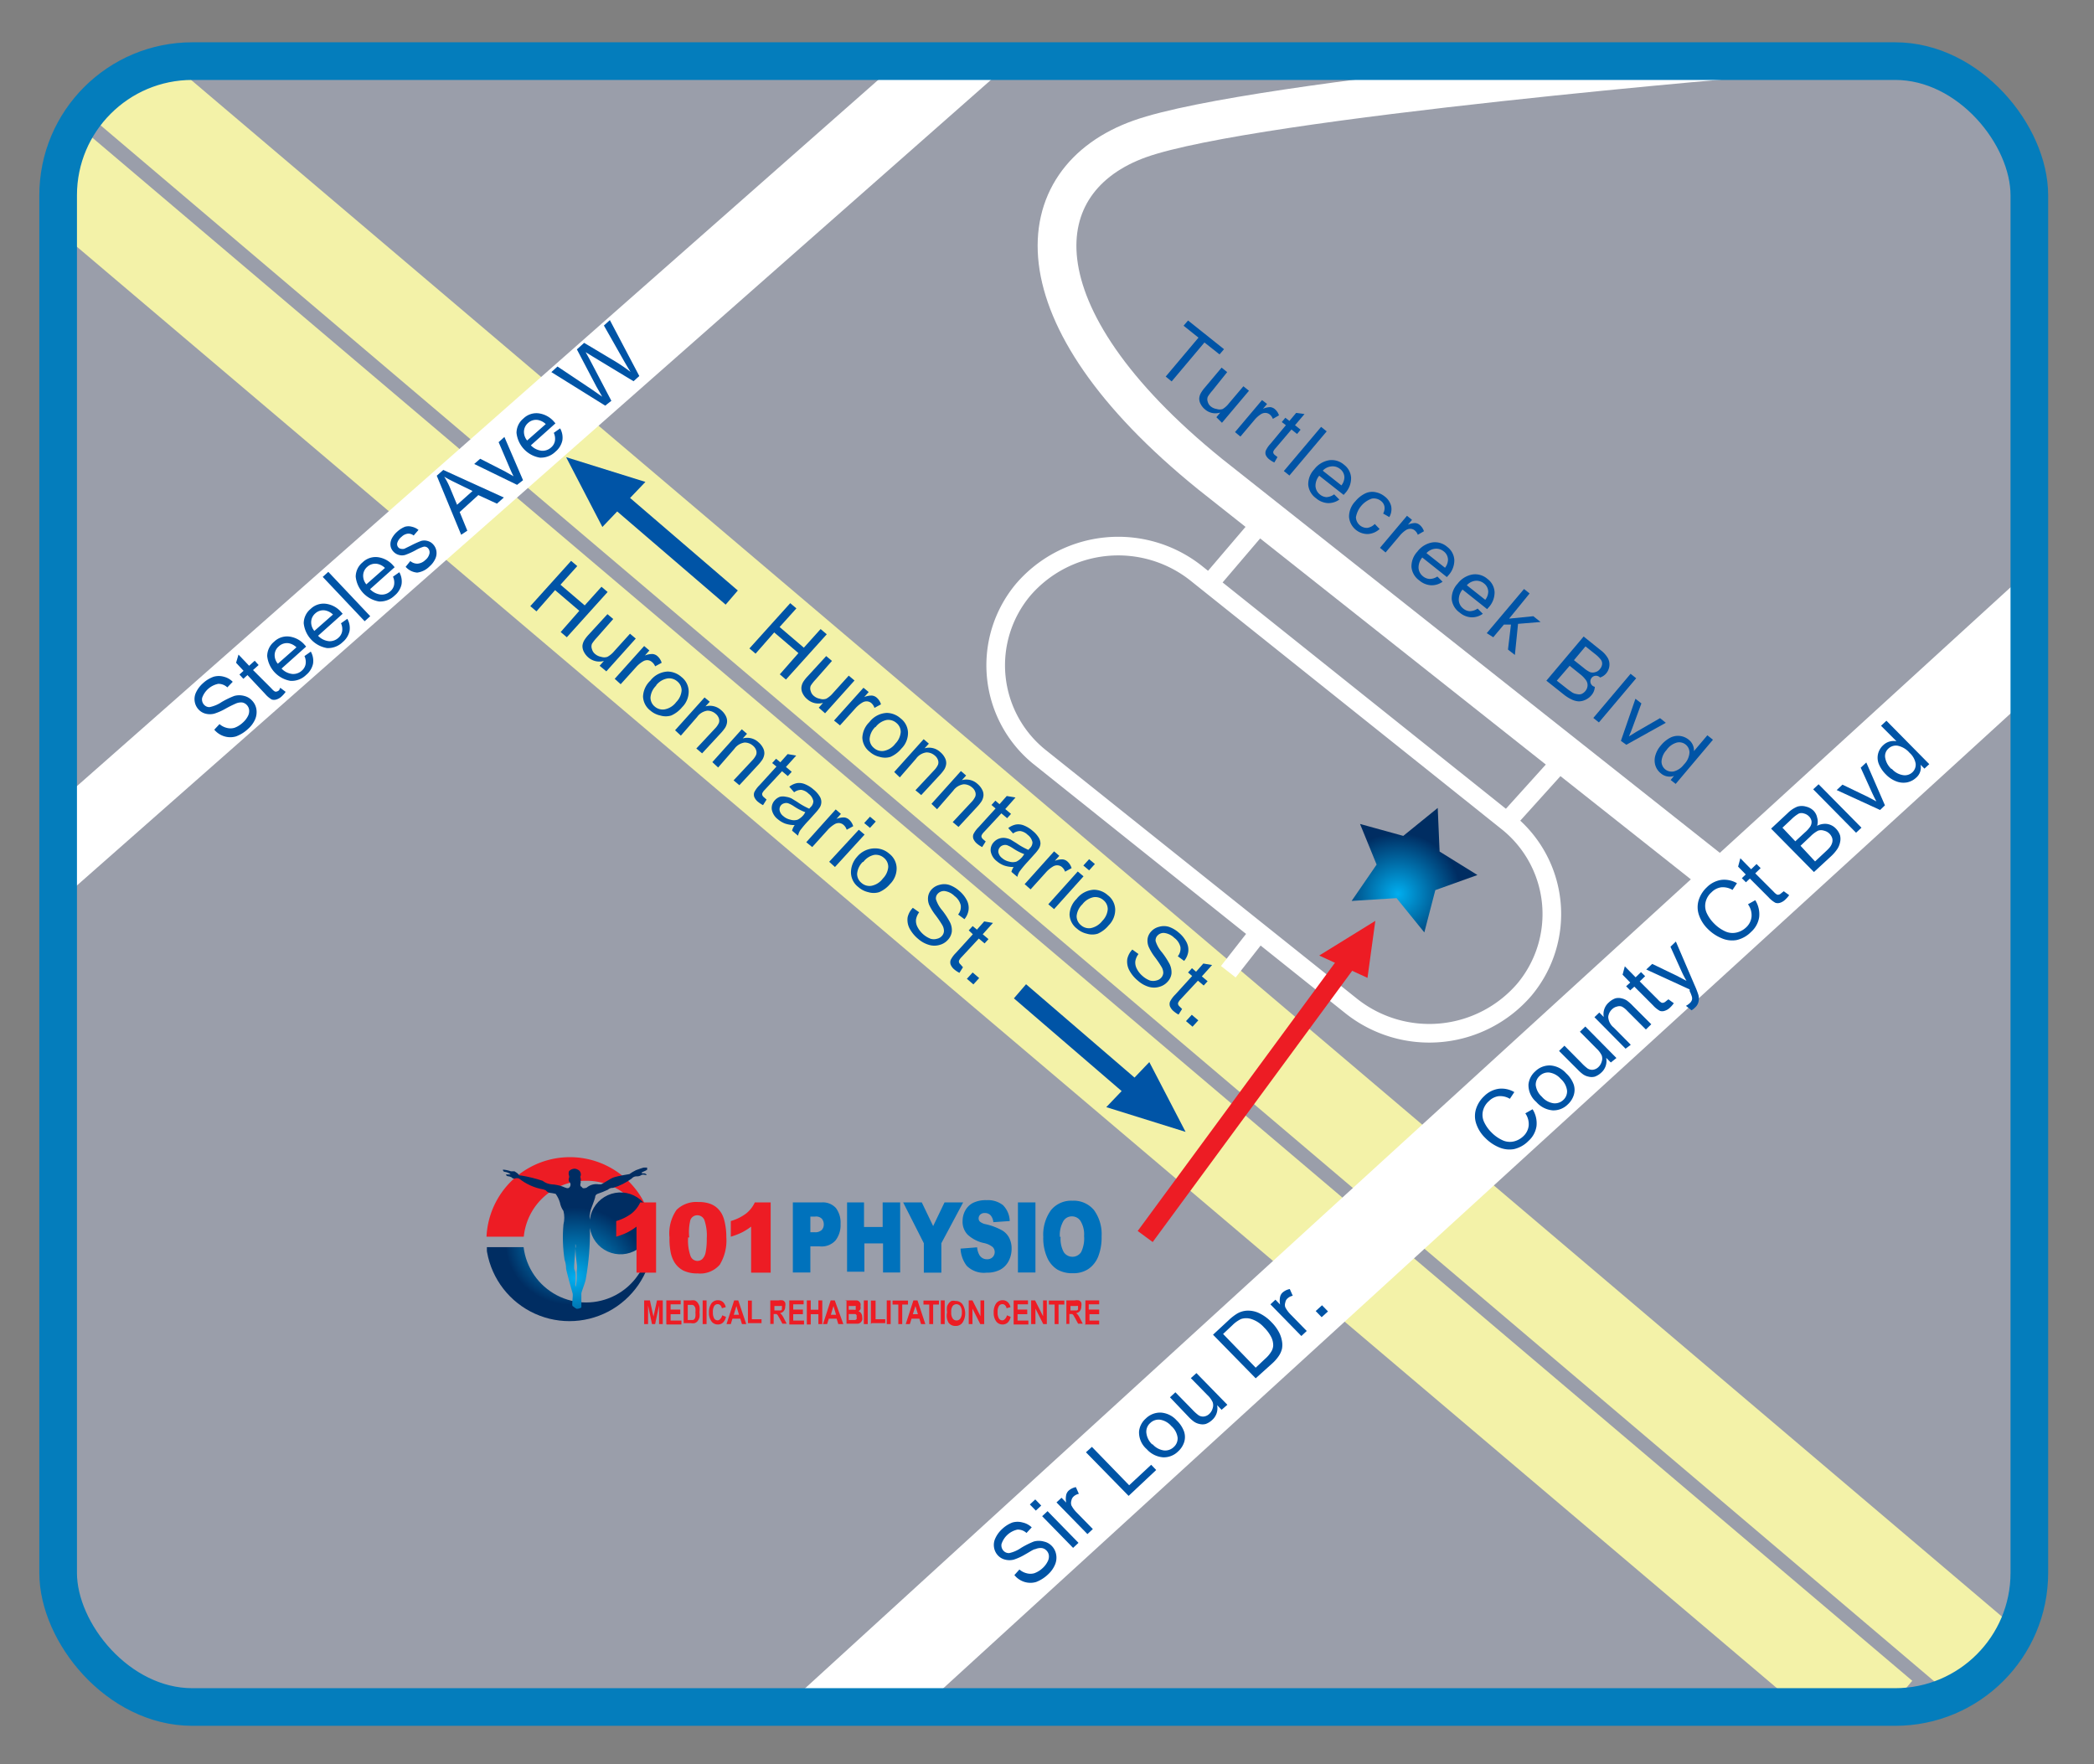 <?xml version="1.0" encoding="UTF-8"?>
<svg xmlns="http://www.w3.org/2000/svg" xmlns:xlink="http://www.w3.org/1999/xlink" id="Layer_1" data-name="Layer 1" viewBox="0 0 112.38 94.67">
  <rect x="0" y="0" width="112.38" height="94.67" fill="#808080" stroke="none"/>
  <defs>
    <style>.cls-1,.cls-11,.cls-12,.cls-14,.cls-15,.cls-21,.cls-22,.cls-23,.cls-6,.cls-7{fill:none;}.cls-2{clip-path:url(#clip-path);}.cls-3{opacity:0.5;}.cls-4{clip-path:url(#clip-path-2);}.cls-5{fill:#b4bcd4;}.cls-6{stroke:#0072bc;stroke-width:1px;}.cls-12,.cls-21,.cls-22,.cls-7{stroke:#fff;}.cls-7{stroke-width:2.08px;}.cls-8{fill:#0054a6;}.cls-9{clip-path:url(#clip-path-3);}.cls-10{fill:url(#radial-gradient);}.cls-11{stroke:#f3f2a8;}.cls-11,.cls-22{stroke-width:5px;}.cls-13{fill:#ed1c24;}.cls-14{stroke:#ed1c24;}.cls-15{stroke:#0054a6;stroke-miterlimit:10;}.cls-16{fill:#0072bc;}.cls-17{clip-path:url(#clip-path-5);}.cls-18{fill:url(#radial-gradient-2);}.cls-19{clip-path:url(#clip-path-7);}.cls-20{fill:url(#radial-gradient-3);}.cls-21{stroke-width:4px;}.cls-23{stroke:#047dbc;stroke-width:2.02px;}</style>
    <clipPath id="clip-path" transform="translate(-143.01 -494.47)">
      <rect class="cls-1" x="146.13" y="497.4" width="105.79" height="88.33" rx="7.2" ry="7.2"></rect>
    </clipPath>
    <clipPath id="clip-path-2" transform="translate(-143.01 -494.47)">
      <rect class="cls-1" x="145.63" y="496.9" width="106.79" height="89.33"></rect>
    </clipPath>
    <clipPath id="clip-path-3" transform="translate(-143.01 -494.47)">
      <polygon class="cls-1" points="218.32 539.33 216 538.69 216.89 540.87 215.55 542.82 217.96 542.67 219.45 544.51 220.04 542.24 222.3 541.43 220.27 540.17 220.17 537.83 218.32 539.33"></polygon>
    </clipPath>
    <radialGradient id="radial-gradient" cx="0" cy="612" r="1" gradientTransform="matrix(3.07, 1.33, 1.37, -2.99, -763.42, 1877.86)" gradientUnits="userSpaceOnUse">
      <stop offset="0" stop-color="#00aeef"></stop>
      <stop offset="1" stop-color="#002d62"></stop>
    </radialGradient>
    <clipPath id="clip-path-5" transform="translate(-143.01 -494.47)">
      <path class="cls-1" d="M177.82,561.4a3.38,3.38,0,0,1-6.71,0h-2a4.49,4.49,0,0,0,8.92,0h-0.25Z"></path>
    </clipPath>
    <radialGradient id="radial-gradient-2" r="1" gradientTransform="matrix(3.47, 0, 0, -3.38, 30.59, 2135.18)" xlink:href="#radial-gradient"></radialGradient>
    <clipPath id="clip-path-7" transform="translate(-143.01 -494.47)">
      <path class="cls-1" d="M173.9,563.52a0.32,0.32,0,0,1,0-.21c0-.09,0-0.18,0-0.3s0-.29-0.06-0.4,0.06-1,.05-1.15,0-.23,0-0.23a0.35,0.35,0,0,1,0,.24,7.61,7.61,0,0,0,.07.78,1.44,1.44,0,0,1,0,.48,2.78,2.78,0,0,1-.05.78h0m3.61-6.37c-0.18.05-.36,0.13-0.38,0.13a2.35,2.35,0,0,0-.35.21s-0.63.1-.85,0.18-0.58.35-.68,0.37h-0.11a0.8,0.8,0,0,0-.66.18s-0.18.07-.23,0a0.2,0.2,0,0,0-.09-0.08,0.24,0.24,0,0,1,0-.17,0.18,0.18,0,0,0,0-.1,0.28,0.28,0,0,0,0-.17,0.12,0.12,0,0,1,0-.11,0.28,0.28,0,0,0-.1-0.31,0.45,0.45,0,0,0-.2-0.08,0.43,0.43,0,0,0-.32.13,0.36,0.36,0,0,0,0,.25,0.17,0.17,0,0,1,0,.11,0.26,0.26,0,0,0,0,.2,0.2,0.2,0,0,1,.08.17,0.23,0.23,0,0,1-.09.17,0.18,0.18,0,0,1-.15,0,1.11,1.11,0,0,1-.18-0.07,2.11,2.11,0,0,0-.59-0.12,0.9,0.9,0,0,1-.49-0.19,7.61,7.61,0,0,0-1.13-.28c-0.19,0-.15-0.06-0.15-0.06a1.11,1.11,0,0,0-.23-0.17l-0.19,0a1.58,1.58,0,0,0-.43-0.09,0.11,0.11,0,0,0,.1.12,0.58,0.58,0,0,1,.32.14s-0.24,0-.25,0,0,0.06.07,0.09a0.55,0.55,0,0,1,.22.06,0.17,0.17,0,0,0,.11.07h0.06a0.35,0.35,0,0,1,.24,0,2.85,2.85,0,0,0,1.29.58,0.62,0.62,0,0,1,.15.06,0.37,0.37,0,0,0,.17.12,2.48,2.48,0,0,1,.35.06,1.56,1.56,0,0,1,.23.47,1.15,1.15,0,0,0,.19.45,1.49,1.49,0,0,1,0,.72,7.82,7.82,0,0,0,.06,1.9,1.34,1.34,0,0,1,.08.46c0,0.09.31,1.22,0.35,1.34s-0.06.63,0,.68a1.6,1.6,0,0,0,.21.15,0.46,0.46,0,0,0,.26-0.07c0-.06,0-0.66,0-0.75s0.22-.61.24-0.79a14.3,14.3,0,0,0,.22-2.73,1.66,1.66,0,1,0,0-.49s0,0.09,0,.06a0.75,0.75,0,0,1,0-.32,1.39,1.39,0,0,1,.05-0.24s0.21-.55.23-0.65a0.19,0.19,0,0,1,.13-0.19,5,5,0,0,0,.55-0.22,0.37,0.37,0,0,1,.28-0.1,3.2,3.2,0,0,0,1-.5,0.34,0.34,0,0,1,.26-0.12,0.4,0.4,0,0,0,.28-0.08,0.32,0.32,0,0,1,.17,0,0.12,0.12,0,0,0,.1,0,0.19,0.19,0,0,0-.17-0.08c-0.06,0-.15,0-0.08-0.06a2,2,0,0,0,.37-0.19s0-.08-0.09-0.08l-0.11,0"></path>
    </clipPath>
    <radialGradient id="radial-gradient-3" r="1" gradientTransform="matrix(3.91, 0, 0, -3.8, 30.83, 2394.21)" xlink:href="#radial-gradient"></radialGradient>
  </defs>
  <title>map-brampton</title>
  <g class="cls-2">
    <g class="cls-3">
      <g class="cls-4">
        <path class="cls-5" d="M244.72,585.73H153.33a7.22,7.22,0,0,1-7.2-7.2V504.6a7.22,7.22,0,0,1,7.2-7.2h91.39a7.22,7.22,0,0,1,7.2,7.2v73.93a7.22,7.22,0,0,1-7.2,7.2" transform="translate(-143.01 -494.47)"></path>
        <rect class="cls-6" x="3.12" y="2.93" width="105.79" height="88.33" rx="7.2" ry="7.2"></rect>
      </g>
    </g>
    <path class="cls-7" d="M238.11,497.46s-27.79,2.28-33.92,4.46-6.86,9.4,3.77,18l27.62,21.86" transform="translate(-143.01 -494.47)"></path>
    <path class="cls-8" d="M205.57,514.68l1.76-2.09-0.8-.64,0.24-.28,1.93,1.54-0.24.28-0.81-.64-1.76,2.09Z" transform="translate(-143.01 -494.47)"></path>
    <path class="cls-8" d="M208.29,516.86l0.21-.25a0.85,0.85,0,0,1-.81-0.16,0.89,0.89,0,0,1-.24-0.29,0.6,0.6,0,0,1-.08-0.31,0.71,0.71,0,0,1,.09-0.29,1.91,1.91,0,0,1,.21-0.29l0.9-1.07,0.3,0.24-0.8,1a2.24,2.24,0,0,0-.24.32,0.38,0.38,0,0,0,0,.28,0.46,0.46,0,0,0,.17.25,0.65,0.65,0,0,0,.31.13,0.51,0.51,0,0,0,.32,0,1.22,1.22,0,0,0,.33-0.3l0.78-.92,0.3,0.24-1.45,1.72Z" transform="translate(-143.01 -494.47)"></path>
    <path class="cls-8" d="M209.29,517.66l1.45-1.72,0.27,0.21-0.22.26a1,1,0,0,1,.39-0.09,0.43,0.43,0,0,1,.24.1,0.74,0.74,0,0,1,.23.34l-0.33.19a0.54,0.54,0,0,0-.17-0.24,0.38,0.38,0,0,0-.22-0.08,0.42,0.42,0,0,0-.25.07,1.5,1.5,0,0,0-.34.3l-0.76.9Z" transform="translate(-143.01 -494.47)"></path>
    <path class="cls-8" d="M211.57,519l-0.17.29a1.44,1.44,0,0,1-.25-0.15,0.64,0.64,0,0,1-.21-0.25,0.36,0.36,0,0,1,0-.23,1.33,1.33,0,0,1,.25-0.37l0.83-1-0.22-.17,0.19-.23,0.22,0.17,0.36-.43,0.45,0.06-0.51.6,0.3,0.24-0.19.23-0.3-.24-0.85,1a0.66,0.66,0,0,0-.12.17,0.17,0.17,0,0,0,0,.1,0.25,0.25,0,0,0,.08.1Z" transform="translate(-143.01 -494.47)"></path>
    <path class="cls-8" d="M211.91,519.75l2-2.37,0.3,0.24-2,2.37Z" transform="translate(-143.01 -494.47)"></path>
    <path class="cls-8" d="M214.61,521l0.28,0.28a1,1,0,0,1-.62.19,1.06,1.06,0,0,1-.63-0.26,1,1,0,0,1-.42-0.72,1.16,1.16,0,0,1,.32-0.83,1.27,1.27,0,0,1,.8-0.49,1,1,0,0,1,.8.24,0.94,0.94,0,0,1,.38.7,1.19,1.19,0,0,1-.33.84l-0.07.08L213.81,520a0.84,0.84,0,0,0-.2.56,0.62,0.62,0,0,0,.24.45,0.61,0.61,0,0,0,.35.14A0.76,0.76,0,0,0,214.61,521ZM214,519.73l1,0.79a0.73,0.73,0,0,0,.16-0.42,0.57,0.57,0,0,0-.23-0.46,0.62,0.62,0,0,0-.46-0.14A0.72,0.72,0,0,0,214,519.73Z" transform="translate(-143.01 -494.47)"></path>
    <path class="cls-8" d="M216.79,522.59l0.26,0.27a1,1,0,0,1-.64.27,1,1,0,0,1-1-.92,1.19,1.19,0,0,1,.34-0.84,1.58,1.58,0,0,1,.51-0.41,0.87,0.87,0,0,1,.55-0.08,1.12,1.12,0,0,1,.51.23,0.93,0.93,0,0,1,.35.52,0.83,0.83,0,0,1-.1.59l-0.33-.19a0.59,0.59,0,0,0,.07-0.38,0.48,0.48,0,0,0-.18-0.29,0.61,0.61,0,0,0-.5-0.13,1.29,1.29,0,0,0-.85,1,0.59,0.59,0,0,0,.61.57A0.7,0.7,0,0,0,216.79,522.59Z" transform="translate(-143.01 -494.47)"></path>
    <path class="cls-8" d="M217.07,523.87l1.45-1.72,0.27,0.22-0.22.26a1,1,0,0,1,.39-0.09,0.43,0.43,0,0,1,.24.1,0.74,0.74,0,0,1,.23.34l-0.33.19a0.55,0.55,0,0,0-.17-0.24,0.38,0.38,0,0,0-.22-0.08,0.43,0.43,0,0,0-.25.07,1.55,1.55,0,0,0-.33.3l-0.76.9Z" transform="translate(-143.01 -494.47)"></path>
    <path class="cls-8" d="M220.15,525.41l0.28,0.28a1,1,0,0,1-.62.19,1.07,1.07,0,0,1-.63-0.26,1,1,0,0,1-.42-0.72,1.16,1.16,0,0,1,.32-0.83,1.27,1.27,0,0,1,.8-0.49,1,1,0,0,1,.8.24,0.94,0.94,0,0,1,.38.7,1.19,1.19,0,0,1-.33.84l-0.07.08-1.32-1.05a0.84,0.84,0,0,0-.2.56,0.62,0.62,0,0,0,.24.45,0.61,0.61,0,0,0,.35.14A0.75,0.75,0,0,0,220.15,525.41Zm-0.59-1.26,1,0.79a0.74,0.74,0,0,0,.16-0.42,0.57,0.57,0,0,0-.23-0.46,0.63,0.63,0,0,0-.46-0.14A0.72,0.72,0,0,0,219.57,524.15Z" transform="translate(-143.01 -494.47)"></path>
    <path class="cls-8" d="M222.31,527.13l0.28,0.28a1,1,0,0,1-.62.19,1.06,1.06,0,0,1-.63-0.26,1,1,0,0,1-.42-0.72,1.16,1.16,0,0,1,.32-0.83,1.27,1.27,0,0,1,.8-0.49,1,1,0,0,1,.8.24,0.94,0.94,0,0,1,.38.7,1.18,1.18,0,0,1-.33.84l-0.07.08-1.32-1.05a0.84,0.84,0,0,0-.2.57,0.61,0.61,0,0,0,.24.45,0.59,0.59,0,0,0,.35.14A0.75,0.75,0,0,0,222.31,527.13Zm-0.59-1.26,1,0.79a0.74,0.74,0,0,0,.16-0.42,0.57,0.57,0,0,0-.23-0.46,0.63,0.63,0,0,0-.46-0.14A0.72,0.72,0,0,0,221.73,525.88Z" transform="translate(-143.01 -494.47)"></path>
    <path class="cls-8" d="M222.8,528.45l2-2.37,0.3,0.24L224,527.67l1.3-.13,0.39,0.31-1.21.1-0.17,1.67-0.37-.29,0.16-1.34-0.38,0-0.57.68Z" transform="translate(-143.01 -494.47)"></path>
    <path class="cls-8" d="M226,531l2-2.37,0.91,0.73a1.44,1.44,0,0,1,.39.43,0.71,0.71,0,0,1,.08.43,0.75,0.75,0,0,1-.17.39,0.71,0.71,0,0,1-.33.22,0.3,0.3,0,1,0-.28.5,0.74,0.74,0,0,1-.18.45,0.93,0.93,0,0,1-.33.25,0.82,0.82,0,0,1-.36.08,1,1,0,0,1-.37-0.1,2.09,2.09,0,0,1-.43-0.27Zm0.56,0,0.61,0.48,0.23,0.16a0.68,0.68,0,0,0,.24.08,0.46,0.46,0,0,0,.23,0,0.55,0.55,0,0,0,.22-0.16,0.5,0.5,0,0,0,.12-0.29,0.46,0.46,0,0,0-.08-0.29,1.56,1.56,0,0,0-.32-0.33l-0.56-.45Zm0.92-1.1,0.53,0.42a1.52,1.52,0,0,0,.33.22,0.45,0.45,0,0,0,.29,0,0.44,0.44,0,0,0,.24-0.16,0.48,0.48,0,0,0,.12-0.25,0.36,0.36,0,0,0-.06-0.25,1.78,1.78,0,0,0-.34-0.33l-0.49-.39Z" transform="translate(-143.01 -494.47)"></path>
    <path class="cls-8" d="M228.52,533l2-2.37,0.3,0.24-2,2.37Z" transform="translate(-143.01 -494.47)"></path>
    <path class="cls-8" d="M230,534.23l0.78-2.26,0.32,0.25-0.49,1.33c-0.05.14-.11,0.29-0.18,0.44l0.39-.24,1.28-.74,0.31,0.25-2.12,1.18Z" transform="translate(-143.01 -494.47)"></path>
    <path class="cls-8" d="M232.67,536.33l0.18-.22a0.72,0.72,0,0,1-.71-0.14,0.87,0.87,0,0,1-.29-0.42,0.94,0.94,0,0,1,0-.54,1.38,1.38,0,0,1,.3-0.54,1.63,1.63,0,0,1,.48-0.4,0.91,0.91,0,0,1,1,.09,0.75,0.75,0,0,1,.23.29,0.73,0.73,0,0,1,.06.33l0.72-.85,0.3,0.24-2,2.37Zm-0.22-1.61a1,1,0,0,0-.27.61,0.54,0.54,0,0,0,.2.43,0.56,0.56,0,0,0,.46.11,1,1,0,0,0,.54-0.37,1,1,0,0,0,.3-0.63,0.55,0.55,0,0,0-.67-0.55A1,1,0,0,0,232.45,534.72Z" transform="translate(-143.01 -494.47)"></path>
  </g>
  <g class="cls-9">
    <polygon class="cls-10" points="73.66 40.92 81.84 44.47 78.17 52.49 69.99 48.94 73.66 40.92"></polygon>
  </g>
  <g class="cls-2">
    <line class="cls-11" x1="5.85" y1="3.83" x2="106.9" y2="89.58"></line>
    <line class="cls-11" x1="3.12" y1="9.11" x2="101.01" y2="92.11"></line>
    <path class="cls-8" d="M183.23,529.27l2.19-2.43,0.33,0.28-0.9,1,1.3,1.11,0.9-1,0.33,0.28-2.19,2.43-0.33-.28,1-1.14-1.3-1.11-1,1.14Z" transform="translate(-143.01 -494.47)"></path>
    <path class="cls-8" d="M186.95,532.45l0.23-.26a0.89,0.89,0,0,1-.84-0.19,0.92,0.92,0,0,1-.25-0.31,0.62,0.62,0,0,1-.07-0.33,0.74,0.74,0,0,1,.1-0.3,2,2,0,0,1,.23-0.29l1-1.09,0.31,0.26-0.88,1a2.19,2.19,0,0,0-.26.33,0.4,0.4,0,0,0,0,.29,0.49,0.49,0,0,0,.17.26,0.67,0.67,0,0,0,.32.15,0.53,0.53,0,0,0,.34,0,1.28,1.28,0,0,0,.36-0.3l0.85-.94,0.31,0.26-1.58,1.76Z" transform="translate(-143.01 -494.47)"></path>
    <path class="cls-8" d="M187.77,533.14l1.58-1.76,0.28,0.23-0.24.27a1,1,0,0,1,.42-0.08,0.46,0.46,0,0,1,.25.11,0.76,0.76,0,0,1,.23.36l-0.35.19a0.57,0.57,0,0,0-.17-0.26,0.4,0.4,0,0,0-.23-0.09,0.44,0.44,0,0,0-.26.07,1.57,1.57,0,0,0-.36.3l-0.83.92Z" transform="translate(-143.01 -494.47)"></path>
    <path class="cls-8" d="M189.67,533.22a1.25,1.25,0,0,1,.93-0.49,1.14,1.14,0,0,1,.74.29,1,1,0,0,1,.4.76,1.18,1.18,0,0,1-.35.86,1.58,1.58,0,0,1-.59.45,1,1,0,0,1-.58,0,1.18,1.18,0,0,1-.53-0.27,1,1,0,0,1-.4-0.76A1.24,1.24,0,0,1,189.67,533.22Zm0.31,0.27a1,1,0,0,0-.3.63,0.62,0.62,0,0,0,.23.49,0.65,0.65,0,0,0,.53.16,1,1,0,0,0,.62-0.39,1,1,0,0,0,.29-0.62,0.62,0.62,0,0,0-.23-0.49,0.66,0.66,0,0,0-.53-0.16A1,1,0,0,0,190,533.49Z" transform="translate(-143.01 -494.47)"></path>
    <path class="cls-8" d="M191,535.9l1.58-1.76,0.28,0.24-0.23.25a0.88,0.88,0,0,1,.84.2,1,1,0,0,1,.25.31,0.59,0.59,0,0,1,.07.32,0.75,0.75,0,0,1-.1.3,2.28,2.28,0,0,1-.24.3l-1,1.08-0.31-.26,1-1.07a1.07,1.07,0,0,0,.21-0.3,0.37,0.37,0,0,0,0-.25,0.52,0.52,0,0,0-.17-0.24,0.67,0.67,0,0,0-.45-0.17,0.81,0.81,0,0,0-.56.34l-0.87,1Z" transform="translate(-143.01 -494.47)"></path>
    <path class="cls-8" d="M193,537.61l1.58-1.76,0.28,0.24-0.23.25a0.88,0.88,0,0,1,.84.2,1,1,0,0,1,.25.31,0.59,0.59,0,0,1,.07.32,0.75,0.75,0,0,1-.1.3,2.21,2.21,0,0,1-.24.3l-1,1.08-0.31-.26,1-1.07a1.07,1.07,0,0,0,.21-0.3,0.37,0.37,0,0,0,0-.25,0.52,0.52,0,0,0-.17-0.24,0.67,0.67,0,0,0-.45-0.17,0.82,0.82,0,0,0-.56.34l-0.87,1Z" transform="translate(-143.01 -494.47)"></path>
    <path class="cls-8" d="M195.91,539.63l-0.19.3a1.54,1.54,0,0,1-.26-0.17,0.7,0.7,0,0,1-.21-0.27,0.38,0.38,0,0,1,0-.25,1.45,1.45,0,0,1,.28-0.38l0.91-1-0.22-.19,0.21-.23,0.22,0.19,0.39-.44,0.47,0.08-0.55.62,0.31,0.26-0.21.23-0.31-.26-0.93,1a0.66,0.66,0,0,0-.13.18,0.15,0.15,0,0,0,0,.1,0.26,0.26,0,0,0,.08.11Z" transform="translate(-143.01 -494.47)"></path>
    <path class="cls-8" d="M197.41,541a1.56,1.56,0,0,1-.51-0.08,1.28,1.28,0,0,1-.39-0.23,0.85,0.85,0,0,1-.33-0.53,0.61,0.61,0,0,1,.17-0.5,0.69,0.69,0,0,1,.59-0.22,1,1,0,0,1,.31.09l0.31,0.19a3.67,3.67,0,0,0,.64.36l0.07-.08a0.43,0.43,0,0,0,.15-0.33,0.67,0.67,0,0,0-.26-0.4,0.72,0.72,0,0,0-.39-0.2,0.62,0.62,0,0,0-.39.13l-0.26-.29a1,1,0,0,1,.41-0.19,0.8,0.8,0,0,1,.43.05,1.61,1.61,0,0,1,.47.29,1.43,1.43,0,0,1,.33.37,0.64,0.64,0,0,1,.09.31,0.61,0.61,0,0,1-.09.28,2.13,2.13,0,0,1-.23.29l-0.36.4a5.9,5.9,0,0,0-.45.54,0.87,0.87,0,0,0-.11.28l-0.32-.27A0.82,0.82,0,0,1,197.41,541Zm0.57-.69a3,3,0,0,1-.6-0.31,1.54,1.54,0,0,0-.32-0.17,0.36,0.36,0,0,0-.21,0,0.35,0.35,0,0,0-.26.38,0.51,0.51,0,0,0,.2.31,0.84,0.84,0,0,0,.38.19,0.65,0.65,0,0,0,.39,0,1,1,0,0,0,.32-0.26Z" transform="translate(-143.01 -494.47)"></path>
    <path class="cls-8" d="M198,541.92l1.58-1.76,0.28,0.24-0.24.27a1,1,0,0,1,.42-0.08,0.46,0.46,0,0,1,.25.11,0.77,0.77,0,0,1,.23.36l-0.35.19A0.58,0.58,0,0,0,200,541a0.39,0.39,0,0,0-.23-0.09,0.43,0.43,0,0,0-.26.07,1.57,1.57,0,0,0-.36.3l-0.83.92Z" transform="translate(-143.01 -494.47)"></path>
    <path class="cls-8" d="M199.27,543l1.58-1.76,0.31,0.26-1.58,1.76Zm1.88-2.08,0.31-.34,0.31,0.26-0.31.34Z" transform="translate(-143.01 -494.47)"></path>
    <path class="cls-8" d="M200.79,542.71a1.25,1.25,0,0,1,.93-0.49,1.13,1.13,0,0,1,.74.29,1,1,0,0,1,.4.76,1.18,1.18,0,0,1-.35.86,1.58,1.58,0,0,1-.59.45,1,1,0,0,1-.58,0,1.19,1.19,0,0,1-.53-0.27,1,1,0,0,1-.4-0.76A1.24,1.24,0,0,1,200.79,542.71ZM201.1,543a1,1,0,0,0-.31.63,0.62,0.62,0,0,0,.23.49,0.65,0.65,0,0,0,.53.16,1.05,1.05,0,0,0,.62-0.39,1,1,0,0,0,.29-0.62,0.62,0.62,0,0,0-.23-0.49,0.66,0.66,0,0,0-.53-0.16A1,1,0,0,0,201.1,543Z" transform="translate(-143.01 -494.47)"></path>
    <path class="cls-8" d="M203.78,545.43l0.33,0.24a0.87,0.87,0,0,0-.17.39,0.71,0.71,0,0,0,.08.4,1.25,1.25,0,0,0,.32.4,1.27,1.27,0,0,0,.38.23,0.64,0.64,0,0,0,.35,0,0.48,0.48,0,0,0,.26-0.15,0.42,0.42,0,0,0,.11-0.26,0.64,0.64,0,0,0-.1-0.33,5.58,5.58,0,0,0-.34-0.5,2.89,2.89,0,0,1-.34-0.56,0.86,0.86,0,0,1-.06-0.45,0.73,0.73,0,0,1,.19-0.38,0.84,0.84,0,0,1,.42-0.25,0.92,0.92,0,0,1,.53,0,1.59,1.59,0,0,1,.53.31,1.62,1.62,0,0,1,.41.5,0.89,0.89,0,0,1,.1.53,1,1,0,0,1-.22.49l-0.34-.25a0.65,0.65,0,0,0,.14-0.5,0.86,0.86,0,0,0-.33-0.49,0.93,0.93,0,0,0-.53-0.26,0.44,0.44,0,0,0-.37.14,0.36,0.36,0,0,0-.1.3,1.68,1.68,0,0,0,.34.6,4.24,4.24,0,0,1,.41.63,1,1,0,0,1,.1.52,0.79,0.79,0,0,1-.21.43,0.91,0.91,0,0,1-.44.27,1,1,0,0,1-.57,0,1.53,1.53,0,0,1-.57-0.32,1.85,1.85,0,0,1-.48-0.58,1,1,0,0,1-.1-0.6A1.08,1.08,0,0,1,203.78,545.43Z" transform="translate(-143.01 -494.47)"></path>
    <path class="cls-8" d="M206.45,548.62l-0.19.3a1.5,1.5,0,0,1-.25-0.17,0.7,0.7,0,0,1-.21-0.27,0.38,0.38,0,0,1,0-.25,1.45,1.45,0,0,1,.28-0.38l0.91-1-0.22-.19,0.21-.23,0.22,0.19,0.39-.44,0.47,0.08-0.55.61,0.31,0.26-0.21.23-0.31-.26-0.93,1a0.65,0.65,0,0,0-.13.18,0.15,0.15,0,0,0,0,.1,0.25,0.25,0,0,0,.08.11Z" transform="translate(-143.01 -494.47)"></path>
    <path class="cls-8" d="M206.66,549.27l0.31-.34,0.35,0.3-0.31.34Z" transform="translate(-143.01 -494.47)"></path>
    <path class="cls-8" d="M171.47,527l2.19-2.43,0.33,0.28-0.9,1,1.3,1.11,0.9-1,0.33,0.28-2.19,2.43-0.33-.28,1-1.14-1.3-1.11-1,1.14Z" transform="translate(-143.01 -494.47)"></path>
    <path class="cls-8" d="M175.19,530.2l0.23-.26a0.9,0.9,0,0,1-.84-0.19,1,1,0,0,1-.24-0.31,0.64,0.64,0,0,1-.07-0.33,0.76,0.76,0,0,1,.11-0.3,2,2,0,0,1,.23-0.29l1-1.09,0.31,0.26-0.88,1a2.29,2.29,0,0,0-.26.33,0.4,0.4,0,0,0,0,.29,0.49,0.49,0,0,0,.17.26,0.67,0.67,0,0,0,.32.15,0.53,0.53,0,0,0,.34,0,1.27,1.27,0,0,0,.36-0.3l0.85-.94,0.31,0.26-1.58,1.76Z" transform="translate(-143.01 -494.47)"></path>
    <path class="cls-8" d="M176,530.9l1.58-1.76,0.28,0.24-0.24.27a1,1,0,0,1,.42-0.08,0.45,0.45,0,0,1,.25.11,0.76,0.76,0,0,1,.23.36l-0.35.19A0.56,0.56,0,0,0,178,530a0.39,0.39,0,0,0-.23-0.1,0.44,0.44,0,0,0-.26.07,1.54,1.54,0,0,0-.36.3l-0.83.92Z" transform="translate(-143.01 -494.47)"></path>
    <path class="cls-8" d="M177.91,531a1.25,1.25,0,0,1,.93-0.49,1.14,1.14,0,0,1,.74.29,1,1,0,0,1,.39.76,1.18,1.18,0,0,1-.35.86,1.59,1.59,0,0,1-.59.45,1,1,0,0,1-.58,0,1.19,1.19,0,0,1-.53-0.26,1,1,0,0,1-.4-0.76A1.24,1.24,0,0,1,177.91,531Zm0.31,0.27a1,1,0,0,0-.3.63,0.62,0.62,0,0,0,.23.49,0.65,0.65,0,0,0,.53.15,1,1,0,0,0,.62-0.39,1,1,0,0,0,.29-0.62,0.62,0.62,0,0,0-.23-0.49,0.66,0.66,0,0,0-.53-0.16A1,1,0,0,0,178.23,531.24Z" transform="translate(-143.01 -494.47)"></path>
    <path class="cls-8" d="M179.24,533.66l1.58-1.76,0.28,0.23-0.23.25a0.89,0.89,0,0,1,.84.2,1,1,0,0,1,.25.31,0.61,0.61,0,0,1,.07.33,0.74,0.74,0,0,1-.1.3,2.3,2.3,0,0,1-.24.3l-1,1.08-0.31-.26,1-1.07a1.07,1.07,0,0,0,.21-0.3,0.38,0.38,0,0,0,0-.25,0.54,0.54,0,0,0-.17-0.24,0.67,0.67,0,0,0-.45-0.17,0.82,0.82,0,0,0-.55.34l-0.87,1Z" transform="translate(-143.01 -494.47)"></path>
    <path class="cls-8" d="M181.24,535.37l1.58-1.76,0.28,0.24-0.23.25a0.88,0.88,0,0,1,.84.2,1,1,0,0,1,.25.31,0.6,0.6,0,0,1,.07.32,0.75,0.75,0,0,1-.1.3,2.31,2.31,0,0,1-.24.3l-1,1.08-0.31-.26,1-1.07a1.08,1.08,0,0,0,.21-0.3,0.38,0.38,0,0,0,0-.25,0.54,0.54,0,0,0-.17-0.24,0.67,0.67,0,0,0-.45-0.17,0.82,0.82,0,0,0-.55.34l-0.87,1Z" transform="translate(-143.01 -494.47)"></path>
    <path class="cls-8" d="M184.15,537.38l-0.19.3a1.48,1.48,0,0,1-.26-0.17,0.67,0.67,0,0,1-.21-0.27,0.38,0.38,0,0,1,0-.25,1.42,1.42,0,0,1,.28-0.38l0.91-1-0.23-.19,0.21-.23,0.23,0.19,0.39-.44,0.46,0.08-0.55.61,0.31,0.26-0.21.23-0.31-.26-0.93,1a0.67,0.67,0,0,0-.13.18,0.16,0.16,0,0,0,0,.1,0.26,0.26,0,0,0,.08.11Z" transform="translate(-143.01 -494.47)"></path>
    <path class="cls-8" d="M185.66,538.75a1.58,1.58,0,0,1-.51-0.08,1.28,1.28,0,0,1-.39-0.23,0.85,0.85,0,0,1-.33-0.53,0.61,0.61,0,0,1,.17-0.5,0.67,0.67,0,0,1,.27-0.18,0.68,0.68,0,0,1,.31,0,1.05,1.05,0,0,1,.31.09l0.31,0.19a3.74,3.74,0,0,0,.64.36l0.07-.08a0.44,0.44,0,0,0,.15-0.33,0.67,0.67,0,0,0-.26-0.4,0.72,0.72,0,0,0-.38-0.2,0.62,0.62,0,0,0-.39.13l-0.26-.3a1,1,0,0,1,.4-0.19,0.81,0.81,0,0,1,.43.05,1.61,1.61,0,0,1,.47.29,1.43,1.43,0,0,1,.33.37,0.55,0.55,0,0,1,0,.6,2.22,2.22,0,0,1-.23.29l-0.36.4a5.79,5.79,0,0,0-.46.54,0.89,0.89,0,0,0-.11.28l-0.32-.27A0.83,0.83,0,0,1,185.66,538.75Zm0.57-.69a3,3,0,0,1-.6-0.31,1.57,1.57,0,0,0-.32-0.17,0.36,0.36,0,0,0-.21,0,0.34,0.34,0,0,0-.17.1,0.33,0.33,0,0,0-.08.28,0.51,0.51,0,0,0,.2.31,0.83,0.83,0,0,0,.38.19,0.65,0.65,0,0,0,.39,0,1,1,0,0,0,.32-0.26Z" transform="translate(-143.01 -494.47)"></path>
    <path class="cls-8" d="M186.28,539.67l1.58-1.76,0.28,0.24-0.24.27a1,1,0,0,1,.42-0.08,0.46,0.46,0,0,1,.25.11,0.77,0.77,0,0,1,.23.36l-0.35.19a0.57,0.57,0,0,0-.17-0.26,0.4,0.4,0,0,0-.23-0.1,0.44,0.44,0,0,0-.26.07,1.59,1.59,0,0,0-.36.3l-0.83.92Z" transform="translate(-143.01 -494.47)"></path>
    <path class="cls-8" d="M187.51,540.72L189.1,539l0.31,0.26L187.82,541Zm1.88-2.08,0.31-.34,0.31,0.26-0.31.34Z" transform="translate(-143.01 -494.47)"></path>
    <path class="cls-8" d="M189,540.46A1.25,1.25,0,0,1,190,540a1.14,1.14,0,0,1,.74.29,1,1,0,0,1,.39.76,1.18,1.18,0,0,1-.35.86,1.57,1.57,0,0,1-.59.44,1,1,0,0,1-.58,0,1.19,1.19,0,0,1-.53-0.27,1,1,0,0,1-.4-0.76A1.24,1.24,0,0,1,189,540.46Zm0.31,0.27a1,1,0,0,0-.3.63,0.62,0.62,0,0,0,.23.49,0.65,0.65,0,0,0,.53.16,1,1,0,0,0,.62-0.39,1,1,0,0,0,.29-0.62,0.62,0.62,0,0,0-.23-0.49,0.66,0.66,0,0,0-.53-0.16A1,1,0,0,0,189.34,540.73Z" transform="translate(-143.01 -494.47)"></path>
    <path class="cls-8" d="M192,543.19l0.34,0.24a0.88,0.88,0,0,0-.17.39,0.71,0.71,0,0,0,.08.4,1.34,1.34,0,0,0,.7.63,0.62,0.62,0,0,0,.35,0,0.48,0.48,0,0,0,.26-0.15,0.41,0.41,0,0,0,.11-0.26,0.64,0.64,0,0,0-.1-0.34,5.72,5.72,0,0,0-.34-0.5,3,3,0,0,1-.35-0.56,0.86,0.86,0,0,1-.06-0.45,0.73,0.73,0,0,1,.18-0.38,0.85,0.85,0,0,1,.42-0.25,0.91,0.91,0,0,1,.53,0,1.61,1.61,0,0,1,.53.31,1.63,1.63,0,0,1,.41.5,0.9,0.9,0,0,1,.1.54,1,1,0,0,1-.22.49l-0.34-.25a0.65,0.65,0,0,0,.14-0.5,0.87,0.87,0,0,0-.33-0.49,0.94,0.94,0,0,0-.53-0.27,0.45,0.45,0,0,0-.37.14,0.36,0.36,0,0,0-.1.3,1.69,1.69,0,0,0,.34.6,4.2,4.2,0,0,1,.41.63,0.94,0.94,0,0,1,.1.52,0.8,0.8,0,0,1-.21.43,0.9,0.9,0,0,1-.44.27,1,1,0,0,1-.57,0,1.53,1.53,0,0,1-.57-0.31,1.88,1.88,0,0,1-.48-0.58,1,1,0,0,1-.1-0.59A1.07,1.07,0,0,1,192,543.19Z" transform="translate(-143.01 -494.47)"></path>
    <path class="cls-8" d="M194.69,546.38l-0.19.3a1.48,1.48,0,0,1-.26-0.17,0.68,0.68,0,0,1-.21-0.27,0.38,0.38,0,0,1,0-.25,1.45,1.45,0,0,1,.28-0.38l0.91-1L195,544.4l0.21-.23,0.23,0.19,0.39-.44,0.47,0.08-0.55.61,0.31,0.26-0.21.23-0.31-.26-0.93,1a0.67,0.67,0,0,0-.13.18,0.16,0.16,0,0,0,0,.1,0.26,0.26,0,0,0,.08.11Z" transform="translate(-143.01 -494.47)"></path>
    <path class="cls-8" d="M194.9,547l0.31-.34,0.35,0.3-0.31.34Z" transform="translate(-143.01 -494.47)"></path>
    <path class="cls-12" d="M215.54,548.47l-16.71-13.35a6.32,6.32,0,0,1-.91-9,6.73,6.73,0,0,1,9.28-.89l16.71,13.35a6.32,6.32,0,0,1,.91,9A6.73,6.73,0,0,1,215.54,548.47Z" transform="translate(-143.01 -494.47)"></path>
    <polygon class="cls-13" points="73.81 49.42 70.8 51.28 73.39 52.48 73.81 49.42"></polygon>
    <line class="cls-13" x1="61.46" y1="66.36" x2="72.94" y2="50.75"></line>
    <line class="cls-14" x1="61.46" y1="66.36" x2="72.94" y2="50.75"></line>
    <polygon class="cls-8" points="31.38 25.37 32.45 27.43 33.72 26.1 31.38 25.37"></polygon>
    <polygon class="cls-15" points="31.38 25.37 32.45 27.43 33.72 26.1 31.38 25.37"></polygon>
    <line class="cls-8" x1="39.27" y1="32.07" x2="32.31" y2="26.09"></line>
    <line class="cls-15" x1="39.27" y1="32.07" x2="32.31" y2="26.09"></line>
    <polygon class="cls-8" points="62.63 59.91 61.56 57.85 60.29 59.18 62.63 59.91"></polygon>
    <polygon class="cls-15" points="62.63 59.91 61.56 57.85 60.29 59.18 62.63 59.91"></polygon>
    <line class="cls-8" x1="54.74" y1="53.2" x2="61.7" y2="59.19"></line>
    <line class="cls-15" x1="54.74" y1="53.2" x2="61.7" y2="59.19"></line>
    <line class="cls-12" x1="67.54" y1="28.23" x2="64.87" y2="31.36"></line>
    <line class="cls-12" x1="67.54" y1="50.08" x2="65.92" y2="52.15"></line>
    <line class="cls-12" x1="84.04" y1="40.58" x2="80.71" y2="44.27"></line>
    <path class="cls-16" d="M185.56,559h1.55a0.94,0.94,0,0,1,.76.3,1.29,1.29,0,0,1,.25.85,1.33,1.33,0,0,1-.27.89,1,1,0,0,1-.84.32H186.5v1.4h-0.94V559Zm0.94,1.6h0.23a0.5,0.5,0,0,0,.38-0.12,0.42,0.42,0,0,0,.11-0.3,0.47,0.47,0,0,0-.1-0.3,0.43,0.43,0,0,0-.36-0.12H186.5v0.84Z" transform="translate(-143.01 -494.47)"></path>
    <path class="cls-16" d="M188.45,559h0.93v1.32h1V559h0.94v3.76H190.4V561.2h-1v1.52h-0.93V559Z" transform="translate(-143.01 -494.47)"></path>
    <path class="cls-16" d="M191.48,559h1l0.61,1.27,0.61-1.27h1l-1.17,2.19v1.58h-0.94v-1.58Z" transform="translate(-143.01 -494.47)"></path>
    <path class="cls-16" d="M194.56,561.48l0.89-.07a1,1,0,0,0,.12.41,0.46,0.46,0,0,0,.41.23,0.4,0.4,0,0,0,.31-0.12,0.39,0.39,0,0,0,0-.53,1.08,1.08,0,0,0-.48-0.22,1.86,1.86,0,0,1-.88-0.46,1,1,0,0,1-.26-0.73,1.17,1.17,0,0,1,.14-0.55,1,1,0,0,1,.41-0.41,1.56,1.56,0,0,1,.74-0.15,1.29,1.29,0,0,1,.88.27,1.26,1.26,0,0,1,.36.85l-0.88.06a0.65,0.65,0,0,0-.15-0.37,0.41,0.41,0,0,0-.31-0.12,0.33,0.33,0,0,0-.25.09,0.29,0.29,0,0,0-.08.21,0.23,0.23,0,0,0,.07.16,0.68,0.68,0,0,0,.31.14,3.37,3.37,0,0,1,.88.33,1,1,0,0,1,.39.42,1.26,1.26,0,0,1,.12.56,1.41,1.41,0,0,1-.16.67,1.1,1.1,0,0,1-.45.46,1.5,1.5,0,0,1-.73.16,1.3,1.3,0,0,1-1.07-.37A1.64,1.64,0,0,1,194.56,561.48Z" transform="translate(-143.01 -494.47)"></path>
    <path class="cls-16" d="M197.64,559h0.94v3.76h-0.94V559Z" transform="translate(-143.01 -494.47)"></path>
    <path class="cls-16" d="M199,560.85a2.24,2.24,0,0,1,.41-1.43,1.39,1.39,0,0,1,1.15-.51,1.41,1.41,0,0,1,1.16.5,2.19,2.19,0,0,1,.41,1.41,2.8,2.8,0,0,1-.18,1.08,1.47,1.47,0,0,1-.51.66,1.43,1.43,0,0,1-.84.24,1.6,1.6,0,0,1-.85-0.2,1.44,1.44,0,0,1-.54-0.64A2.56,2.56,0,0,1,199,560.85Zm0.93,0a1.5,1.5,0,0,0,.17.82,0.56,0.56,0,0,0,.93,0,1.67,1.67,0,0,0,.16-0.87A1.37,1.37,0,0,0,201,560a0.54,0.54,0,0,0-.47-0.25,0.52,0.52,0,0,0-.45.25A1.5,1.5,0,0,0,199.89,560.85Z" transform="translate(-143.01 -494.47)"></path>
    <path class="cls-13" d="M174.46,557.84a3.33,3.33,0,0,1,3.35,3h0.26a4.48,4.48,0,0,0-8.95,0h2a3.33,3.33,0,0,1,3.36-3" transform="translate(-143.01 -494.47)"></path>
  </g>
  <g class="cls-17">
    <rect class="cls-18" x="26.13" y="66.93" width="8.92" height="3.97"></rect>
  </g>
  <g class="cls-2">
    <path class="cls-13" d="M177.58,565.53v-1.27h0.31l0.19,0.87,0.19-.87h0.31v1.27h-0.2v-1l-0.21,1H178l-0.21-1v1h-0.2Z" transform="translate(-143.01 -494.47)"></path>
    <path class="cls-13" d="M178.77,565.53v-1.27h0.77v0.21H179v0.28h0.52V565H179v0.34h0.58v0.21h-0.79Z" transform="translate(-143.01 -494.47)"></path>
    <path class="cls-13" d="M179.71,564.26h0.38a0.61,0.61,0,0,1,.2,0,0.34,0.34,0,0,1,.16.12,0.6,0.6,0,0,1,.1.21,1.14,1.14,0,0,1,0,.3,1,1,0,0,1,0,.27,0.59,0.59,0,0,1-.11.22,0.36,0.36,0,0,1-.15.1,0.54,0.54,0,0,1-.19,0h-0.4v-1.27Zm0.21,0.21v0.84h0.28a0.19,0.19,0,0,0,.08-0.05,0.3,0.3,0,0,0,.05-0.12,1,1,0,0,0,0-.23,0.92,0.92,0,0,0,0-.23,0.3,0.3,0,0,0-.06-0.12,0.19,0.19,0,0,0-.1-0.06h-0.27Z" transform="translate(-143.01 -494.47)"></path>
    <path class="cls-13" d="M180.72,565.53v-1.27h0.21v1.27h-0.21Z" transform="translate(-143.01 -494.47)"></path>
    <path class="cls-13" d="M181.77,565.06l0.2,0.08a0.58,0.58,0,0,1-.16.31,0.39,0.39,0,0,1-.28.1,0.41,0.41,0,0,1-.34-0.17,0.75,0.75,0,0,1-.13-0.47,0.8,0.8,0,0,1,.13-0.49,0.42,0.42,0,0,1,.35-0.17,0.39,0.39,0,0,1,.31.14,0.54,0.54,0,0,1,.11.23l-0.21.06a0.29,0.29,0,0,0-.08-0.16,0.2,0.2,0,0,0-.14-0.06,0.22,0.22,0,0,0-.19.1,0.58,0.58,0,0,0-.07.33,0.62,0.62,0,0,0,.07.34,0.22,0.22,0,0,0,.18.1,0.19,0.19,0,0,0,.14-0.07A0.41,0.41,0,0,0,181.77,565.06Z" transform="translate(-143.01 -494.47)"></path>
    <path class="cls-13" d="M183.06,565.53h-0.23l-0.09-.29h-0.42l-0.09.29H182l0.41-1.27h0.22Zm-0.39-.5-0.14-.47-0.14.47h0.28Z" transform="translate(-143.01 -494.47)"></path>
    <path class="cls-13" d="M183.15,565.53v-1.26h0.21v1h0.52v0.21h-0.73Z" transform="translate(-143.01 -494.47)"></path>
    <path class="cls-13" d="M184.35,565.53v-1.27h0.44a0.64,0.64,0,0,1,.24,0,0.26,0.26,0,0,1,.12.12,0.43,0.43,0,0,1,0,.2,0.39,0.39,0,0,1-.07.24,0.32,0.32,0,0,1-.21.12,0.51,0.51,0,0,1,.11.11,1.49,1.49,0,0,1,.12.21l0.13,0.25H185l-0.15-.28-0.11-.19-0.06-.05h-0.15v0.53h-0.21Zm0.21-.73h0.16l0.19,0a0.11,0.11,0,0,0,.06-0.05,0.19,0.19,0,0,0,0-.09,0.17,0.17,0,0,0,0-.1,0.12,0.12,0,0,0-.08,0h-0.32v0.32Z" transform="translate(-143.01 -494.47)"></path>
    <path class="cls-13" d="M185.37,565.53v-1.27h0.77v0.21h-0.56v0.28h0.52V565h-0.52v0.34h0.58v0.21h-0.79Z" transform="translate(-143.01 -494.47)"></path>
    <path class="cls-13" d="M186.31,565.53v-1.27h0.21v0.5h0.41v-0.5h0.21v1.27h-0.21V565h-0.41v0.55h-0.21Z" transform="translate(-143.01 -494.47)"></path>
    <path class="cls-13" d="M188.27,565.53H188l-0.09-.29h-0.42l-0.09.29h-0.22l0.41-1.27h0.22Zm-0.39-.5-0.14-.47-0.14.47h0.28Z" transform="translate(-143.01 -494.47)"></path>
    <path class="cls-13" d="M188.35,564.26H189a0.24,0.24,0,0,1,.11.05,0.31,0.31,0,0,1,.08.11,0.33,0.33,0,0,1,0,.15,0.34,0.34,0,0,1,0,.16,0.27,0.27,0,0,1-.11.11,0.27,0.27,0,0,1,.15.12,0.35,0.35,0,0,1,.05.19,0.45,0.45,0,0,1,0,.17,0.34,0.34,0,0,1-.09.13,0.27,0.27,0,0,1-.14.06h-0.61v-1.27Zm0.21,0.21v0.29h0.29a0.13,0.13,0,0,0,.08,0,0.15,0.15,0,0,0,0-.1,0.16,0.16,0,0,0,0-.1,0.12,0.12,0,0,0-.08,0h-0.3Zm0,0.5v0.34h0.34a0.12,0.12,0,0,0,.08-0.05,0.18,0.18,0,0,0,0-.11,0.19,0.19,0,0,0,0-.1,0.14,0.14,0,0,0-.07-0.06l-0.19,0h-0.17Z" transform="translate(-143.01 -494.47)"></path>
    <path class="cls-13" d="M189.37,565.53v-1.27h0.21v1.27h-0.21Z" transform="translate(-143.01 -494.47)"></path>
    <path class="cls-13" d="M189.75,565.53v-1.26H190v1h0.52v0.21h-0.73Z" transform="translate(-143.01 -494.47)"></path>
    <path class="cls-13" d="M190.6,565.53v-1.27h0.21v1.27H190.6Z" transform="translate(-143.01 -494.47)"></path>
    <path class="cls-13" d="M191.22,565.53v-1.05h-0.31v-0.21h0.83v0.21h-0.31v1.05h-0.21Z" transform="translate(-143.01 -494.47)"></path>
    <path class="cls-13" d="M192.67,565.53h-0.23l-0.09-.29h-0.42l-0.09.29h-0.22l0.41-1.27h0.22Zm-0.39-.5-0.14-.47L192,565h0.28Z" transform="translate(-143.01 -494.47)"></path>
    <path class="cls-13" d="M192.88,565.53v-1.05h-0.31v-0.21h0.83v0.21h-0.31v1.05h-0.21Z" transform="translate(-143.01 -494.47)"></path>
    <path class="cls-13" d="M193.5,565.53v-1.27h0.21v1.27H193.5Z" transform="translate(-143.01 -494.47)"></path>
    <path class="cls-13" d="M193.84,564.9a1,1,0,0,1,0-.33,0.62,0.62,0,0,1,.1-0.17,0.41,0.41,0,0,1,.13-0.11,0.48,0.48,0,0,1,.22,0,0.45,0.45,0,0,1,.37.17,0.91,0.91,0,0,1,0,1,0.44,0.44,0,0,1-.37.17,0.45,0.45,0,0,1-.37-0.17A0.75,0.75,0,0,1,193.84,564.9Zm0.22,0a0.54,0.54,0,0,0,.08.33,0.25,0.25,0,0,0,.41,0,0.56,0.56,0,0,0,.08-0.33,0.55,0.55,0,0,0-.08-0.33,0.26,0.26,0,0,0-.42,0A0.55,0.55,0,0,0,194.06,564.89Z" transform="translate(-143.01 -494.47)"></path>
    <path class="cls-13" d="M195,565.53v-1.27h0.2l0.43,0.85v-0.85h0.2v1.27h-0.21l-0.42-.83v0.83H195Z" transform="translate(-143.01 -494.47)"></path>
    <path class="cls-13" d="M197.05,565.06l0.2,0.08a0.58,0.58,0,0,1-.16.31,0.39,0.39,0,0,1-.28.1,0.41,0.41,0,0,1-.34-0.17,0.75,0.75,0,0,1-.13-0.47,0.8,0.8,0,0,1,.13-0.49,0.42,0.42,0,0,1,.35-0.17,0.39,0.39,0,0,1,.31.14,0.54,0.54,0,0,1,.11.23l-0.21.06a0.29,0.29,0,0,0-.08-0.16,0.2,0.2,0,0,0-.14-0.06,0.22,0.22,0,0,0-.19.1,0.58,0.58,0,0,0-.07.33,0.62,0.62,0,0,0,.07.34,0.22,0.22,0,0,0,.18.1,0.19,0.19,0,0,0,.14-0.07A0.41,0.41,0,0,0,197.05,565.06Z" transform="translate(-143.01 -494.47)"></path>
    <path class="cls-13" d="M197.41,565.53v-1.27h0.77v0.21h-0.56v0.28h0.52V565h-0.52v0.34h0.58v0.21h-0.79Z" transform="translate(-143.01 -494.47)"></path>
    <path class="cls-13" d="M198.35,565.53v-1.27h0.21l0.43,0.85v-0.85h0.2v1.27H199l-0.42-.83v0.83h-0.2Z" transform="translate(-143.01 -494.47)"></path>
    <path class="cls-13" d="M199.61,565.53v-1.05H199.3v-0.21h0.83v0.21h-0.31v1.05h-0.21Z" transform="translate(-143.01 -494.47)"></path>
    <path class="cls-13" d="M200.24,565.53v-1.27h0.44a0.64,0.64,0,0,1,.24,0,0.26,0.26,0,0,1,.12.12,0.43,0.43,0,0,1,0,.2,0.39,0.39,0,0,1-.07.24,0.31,0.31,0,0,1-.21.12,0.49,0.49,0,0,1,.11.11,1.34,1.34,0,0,1,.12.21l0.13,0.25h-0.25l-0.15-.28-0.11-.19-0.06-.05h-0.15v0.53h-0.21Zm0.21-.73h0.16l0.19,0a0.12,0.12,0,0,0,.06-0.05,0.19,0.19,0,0,0,0-.09,0.18,0.18,0,0,0,0-.1,0.12,0.12,0,0,0-.08,0h-0.32v0.32Z" transform="translate(-143.01 -494.47)"></path>
    <path class="cls-13" d="M201.26,565.53v-1.27H202v0.21h-0.56v0.28H202V565h-0.52v0.34H202v0.21h-0.79Z" transform="translate(-143.01 -494.47)"></path>
  </g>
  <g class="cls-19">
    <rect class="cls-20" x="26.94" y="62.66" width="7.79" height="7.64"></rect>
  </g>
  <g class="cls-2">
    <path class="cls-13" d="M178.22,559v3.77h-1.05v-2.47a3.3,3.3,0,0,1-.49.31,3.88,3.88,0,0,1-.6.23V560a2.55,2.55,0,0,0,.83-0.41,1.66,1.66,0,0,0,.46-0.59h0.86Z" transform="translate(-143.01 -494.47)"></path>
    <path class="cls-13" d="M178.94,560.88a2.2,2.2,0,0,1,.38-1.48,1.51,1.51,0,0,1,1.17-.42,1.77,1.77,0,0,1,.62.09,1.15,1.15,0,0,1,.4.24,1.29,1.29,0,0,1,.24.31,1.63,1.63,0,0,1,.14.38,3.52,3.52,0,0,1,.1.86,2.51,2.51,0,0,1-.35,1.48,1.38,1.38,0,0,1-1.19.47,1.68,1.68,0,0,1-.76-0.15,1.23,1.23,0,0,1-.48-0.44,1.64,1.64,0,0,1-.21-0.56A3.79,3.79,0,0,1,178.94,560.88Zm1,0a2.5,2.5,0,0,0,.13,1,0.4,0.4,0,0,0,.37.26,0.39,0.39,0,0,0,.27-0.11,0.69,0.69,0,0,0,.17-0.35,3.61,3.61,0,0,0,.06-0.74,2.57,2.57,0,0,0-.13-1,0.41,0.41,0,0,0-.38-0.25,0.39,0.39,0,0,0-.37.26A2.69,2.69,0,0,0,180,560.88Z" transform="translate(-143.01 -494.47)"></path>
    <path class="cls-13" d="M184.37,559v3.77h-1.05v-2.47a3.3,3.3,0,0,1-.49.31,3.88,3.88,0,0,1-.6.23V560a2.55,2.55,0,0,0,.83-0.41,1.66,1.66,0,0,0,.46-0.59h0.86Z" transform="translate(-143.01 -494.47)"></path>
    <line class="cls-21" x1="1.32" y1="47.33" x2="53.32" y2="1.5"></line>
    <path class="cls-8" d="M154.51,533.63l0.28-.3a0.92,0.92,0,0,0,.38.2,0.77,0.77,0,0,0,.42,0,1.28,1.28,0,0,0,.44-0.27,1.19,1.19,0,0,0,.28-0.35,0.59,0.59,0,0,0,.07-0.34,0.46,0.46,0,0,0-.12-0.26,0.44,0.44,0,0,0-.25-0.14,0.69,0.69,0,0,0-.35.06,5.92,5.92,0,0,0-.54.27,3.14,3.14,0,0,1-.61.27,0.93,0.93,0,0,1-.47,0,0.76,0.76,0,0,1-.37-0.22,0.81,0.81,0,0,1-.21-0.43,0.83,0.83,0,0,1,.08-0.51,1.55,1.55,0,0,1,.37-0.48,1.68,1.68,0,0,1,.56-0.34,1,1,0,0,1,.56,0,1,1,0,0,1,.47.27l-0.29.3a0.69,0.69,0,0,0-.49-0.19,1.16,1.16,0,0,0-.86.75,0.42,0.42,0,0,0,.1.37,0.39,0.39,0,0,0,.29.13,1.78,1.78,0,0,0,.65-0.27,4.5,4.5,0,0,1,.68-0.33,1,1,0,0,1,.54,0,0.83,0.83,0,0,1,.42.25,0.87,0.87,0,0,1,.23.46,1,1,0,0,1-.07.55,1.49,1.49,0,0,1-.38.51,1.92,1.92,0,0,1-.64.4,1.09,1.09,0,0,1-.62,0A1.13,1.13,0,0,1,154.51,533.63Z" transform="translate(-143.01 -494.47)"></path>
    <path class="cls-8" d="M158.05,531.38l0.29,0.22a1.42,1.42,0,0,1-.2.23,0.7,0.7,0,0,1-.3.18,0.4,0.4,0,0,1-.25,0,1.43,1.43,0,0,1-.36-0.31l-0.94-1-0.22.2-0.21-.23,0.22-.2-0.4-.43,0.13-.44,0.57,0.6,0.3-.27,0.21,0.23-0.3.27,1,1a0.69,0.69,0,0,0,.17.15,0.19,0.19,0,0,0,.11,0,0.3,0.3,0,0,0,.12-0.07Z" transform="translate(-143.01 -494.47)"></path>
    <path class="cls-8" d="M159.35,529.68l0.34-.24a1,1,0,0,1,.12.65,1.07,1.07,0,0,1-.37.6,1.11,1.11,0,0,1-.84.32,1.51,1.51,0,0,1-1.25-1.33,1,1,0,0,1,.37-0.77,1,1,0,0,1,.8-0.28,1.31,1.31,0,0,1,.85.46l0.07,0.08-1.32,1.18a0.93,0.93,0,0,0,.58.29,0.68,0.68,0,0,0,.51-0.18,0.6,0.6,0,0,0,.2-0.34A0.74,0.74,0,0,0,159.35,529.68Zm-1.43.41,1-.88a0.82,0.82,0,0,0-.42-0.22,0.64,0.64,0,0,0-.53.17,0.62,0.62,0,0,0-.22.44A0.72,0.72,0,0,0,157.92,530.09Z" transform="translate(-143.01 -494.47)"></path>
    <path class="cls-8" d="M161.31,527.92l0.34-.24a1,1,0,0,1,.12.65,1.07,1.07,0,0,1-.37.6,1.12,1.12,0,0,1-.84.32,1.51,1.51,0,0,1-1.25-1.33,1,1,0,0,1,.37-0.77,1,1,0,0,1,.8-0.28,1.31,1.31,0,0,1,.85.46l0.07,0.08-1.32,1.18a0.94,0.94,0,0,0,.58.29,0.68,0.68,0,0,0,.51-0.18,0.6,0.6,0,0,0,.2-0.34A0.74,0.74,0,0,0,161.31,527.92Zm-1.43.41,1-.88a0.82,0.82,0,0,0-.42-0.22,0.63,0.63,0,0,0-.53.16,0.63,0.63,0,0,0-.22.45A0.72,0.72,0,0,0,159.88,528.33Z" transform="translate(-143.01 -494.47)"></path>
    <path class="cls-8" d="M162.58,527.81l-2.25-2.38,0.3-.27,2.25,2.38Z" transform="translate(-143.01 -494.47)"></path>
    <path class="cls-8" d="M164.1,525.42l0.34-.24a1,1,0,0,1,.12.65,1.07,1.07,0,0,1-.37.6,1.12,1.12,0,0,1-.84.32,1.51,1.51,0,0,1-1.25-1.33,1,1,0,0,1,.37-0.77,1,1,0,0,1,.8-0.28,1.31,1.31,0,0,1,.85.46l0.07,0.08-1.32,1.18a0.94,0.94,0,0,0,.58.29,0.68,0.68,0,0,0,.51-0.18,0.6,0.6,0,0,0,.2-0.34A0.75,0.75,0,0,0,164.1,525.42Zm-1.43.41,1-.88a0.81,0.81,0,0,0-.42-0.22,0.64,0.64,0,0,0-.53.16,0.63,0.63,0,0,0-.22.45A0.72,0.72,0,0,0,162.67,525.83Z" transform="translate(-143.01 -494.47)"></path>
    <path class="cls-8" d="M164.78,524.89l0.25-.31a0.58,0.58,0,0,0,.39.14,0.67,0.67,0,0,0,.41-0.19,0.62,0.62,0,0,0,.23-0.36,0.33,0.33,0,0,0-.08-0.28,0.25,0.25,0,0,0-.23-0.08,1.84,1.84,0,0,0-.4.17,3.88,3.88,0,0,1-.59.27,0.61,0.61,0,0,1-.35,0,0.61,0.61,0,0,1-.28-0.17,0.6,0.6,0,0,1-.15-0.26,0.62,0.62,0,0,1,0-.29,0.76,0.76,0,0,1,.11-0.25,1.21,1.21,0,0,1,.23-0.27,1.39,1.39,0,0,1,.42-0.27,0.68,0.68,0,0,1,.38,0,0.85,0.85,0,0,1,.35.17l-0.26.3a0.44,0.44,0,0,0-.31-0.1,0.58,0.58,0,0,0-.34.17,0.65,0.65,0,0,0-.23.33,0.26,0.26,0,0,0,.06.24,0.22,0.22,0,0,0,.13.07,0.37,0.37,0,0,0,.19,0l0.33-.16a5.12,5.12,0,0,1,.57-0.26,0.63,0.63,0,0,1,.34,0,0.61,0.61,0,0,1,.31.19,0.67,0.67,0,0,1,.17.35,0.72,0.72,0,0,1-.06.42,1.21,1.21,0,0,1-.31.41,1.14,1.14,0,0,1-.66.33A0.92,0.92,0,0,1,164.78,524.89Z" transform="translate(-143.01 -494.47)"></path>
    <path class="cls-8" d="M167.76,523.17L166.45,520l0.35-.31,3.25,1.48-0.37.33-1-.46-1,.91,0.41,1Zm-0.22-1.61,0.83-.74-0.88-.43c-0.27-.13-0.48-0.24-0.64-0.34a4.07,4.07,0,0,1,.3.57Z" transform="translate(-143.01 -494.47)"></path>
    <path class="cls-8" d="M170.76,520.49l-2.3-1.12,0.32-.28,1.35,0.69,0.44,0.25q-0.09-.17-0.2-0.43l-0.6-1.4,0.31-.28,1,2.32Z" transform="translate(-143.01 -494.47)"></path>
    <path class="cls-8" d="M172.73,517.7l0.34-.24a1,1,0,0,1,.12.65,1.08,1.08,0,0,1-.37.6,1.12,1.12,0,0,1-.84.32,1.51,1.51,0,0,1-1.25-1.33,1,1,0,0,1,.37-0.77,1,1,0,0,1,.8-0.28,1.31,1.31,0,0,1,.85.46l0.07,0.08-1.32,1.18a0.94,0.94,0,0,0,.58.29,0.68,0.68,0,0,0,.51-0.18,0.6,0.6,0,0,0,.2-0.34A0.74,0.74,0,0,0,172.73,517.7Zm-1.43.41,1-.88a0.82,0.82,0,0,0-.42-0.22,0.63,0.63,0,0,0-.53.16,0.63,0.63,0,0,0-.22.45A0.72,0.72,0,0,0,171.3,518.11Z" transform="translate(-143.01 -494.47)"></path>
    <path class="cls-8" d="M175.49,516.24l-2.89-1.8,0.33-.3,1.84,1.23,0.56,0.39-0.31-.54-1.05-2,0.39-.35,1.49,0.89a8.9,8.9,0,0,1,1,.67q-0.17-.27-0.37-0.62l-1.06-1.87,0.32-.29,1.58,3-0.31.28-2.23-1.35-0.34-.21,0.19,0.34,1.19,2.27Z" transform="translate(-143.01 -494.47)"></path>
    <line class="cls-22" x1="44.48" y1="92.83" x2="110.7" y2="32.35"></line>
    <path class="cls-8" d="M224.87,554.22l0.39-.22a1.41,1.41,0,0,1,.21.91,1.32,1.32,0,0,1-.43.79,1.58,1.58,0,0,1-.78.44,1.41,1.41,0,0,1-.81-0.1,2.26,2.26,0,0,1-.74-0.51,1.89,1.89,0,0,1-.48-0.77,1.28,1.28,0,0,1,0-.79,1.6,1.6,0,0,1,.44-0.68,1.38,1.38,0,0,1,.78-0.39,1.35,1.35,0,0,1,.83.18l-0.24.36a1,1,0,0,0-.61-0.14,0.91,0.91,0,0,0-.51.26,1,1,0,0,0-.33.56,0.91,0.91,0,0,0,.08.59,1.92,1.92,0,0,0,.37.52,2,2,0,0,0,.6.43,0.94,0.94,0,0,0,.6.07,1.1,1.1,0,0,0,.51-0.27,0.91,0.91,0,0,0,.3-0.57A1,1,0,0,0,224.87,554.22Z" transform="translate(-143.01 -494.47)"></path>
    <path class="cls-8" d="M225.46,553.61a1.19,1.19,0,0,1-.42-0.94,1.08,1.08,0,0,1,.36-0.7,1.1,1.1,0,0,1,.81-0.32,1.25,1.25,0,0,1,.85.42,1.52,1.52,0,0,1,.41.61,0.93,0.93,0,0,1,0,.56,1.14,1.14,0,0,1-.32.5,1.09,1.09,0,0,1-.81.32A1.31,1.31,0,0,1,225.46,553.61Zm0.3-.28a1,1,0,0,0,.63.35,0.66,0.66,0,0,0,.52-0.18,0.62,0.62,0,0,0,.2-0.5,1,1,0,0,0-.34-0.63,1,1,0,0,0-.61-0.34,0.65,0.65,0,0,0-.52.18,0.63,0.63,0,0,0-.21.5A1,1,0,0,0,225.76,553.33Z" transform="translate(-143.01 -494.47)"></path>
    <path class="cls-8" d="M229.46,551.49l-0.25-.25a0.84,0.84,0,0,1-.27.8,1,1,0,0,1-.34.21,0.67,0.67,0,0,1-.34,0,0.78,0.78,0,0,1-.3-0.13,2.09,2.09,0,0,1-.28-0.25l-1-1,0.29-.28,0.92,0.93a2.36,2.36,0,0,0,.32.29,0.44,0.44,0,0,0,.29.07,0.51,0.51,0,0,0,.29-0.14,0.65,0.65,0,0,0,.18-0.3,0.5,0.5,0,0,0,0-.33,1.26,1.26,0,0,0-.28-0.37l-0.89-.9,0.29-.28,1.67,1.69Z" transform="translate(-143.01 -494.47)"></path>
    <path class="cls-8" d="M230.25,550.75l-1.67-1.69,0.26-.25,0.24,0.24a0.83,0.83,0,0,1,.28-0.79,1,1,0,0,1,.34-0.21,0.66,0.66,0,0,1,.34,0,0.8,0.8,0,0,1,.3.13,2.24,2.24,0,0,1,.29.26l1,1-0.29.28-1-1a1.09,1.09,0,0,0-.29-0.23,0.39,0.39,0,0,0-.26,0,0.54,0.54,0,0,0-.26.14,0.64,0.64,0,0,0-.21.42,0.79,0.79,0,0,0,.3.57l0.91,0.92Z" transform="translate(-143.01 -494.47)"></path>
    <path class="cls-8" d="M232.55,548.1l0.29,0.21a1.46,1.46,0,0,1-.2.23,0.7,0.7,0,0,1-.3.18,0.39,0.39,0,0,1-.25,0,1.46,1.46,0,0,1-.37-0.3l-1-1-0.22.2-0.22-.22,0.22-.2-0.41-.42,0.12-.45,0.58,0.59,0.29-.28,0.22,0.22-0.29.28,1,1a0.69,0.69,0,0,0,.17.14,0.16,0.16,0,0,0,.11,0,0.27,0.27,0,0,0,.12-0.07Z" transform="translate(-143.01 -494.47)"></path>
    <path class="cls-8" d="M233.79,548.69l-0.3-.24a0.87,0.87,0,0,0,.19-0.13,0.42,0.42,0,0,0,.13-0.18,0.34,0.34,0,0,0,0-.18,1.91,1.91,0,0,0-.12-0.3l0-.09-2.33-1.07,0.32-.3,1.33,0.64,0.51,0.27a5.23,5.23,0,0,1-.26-0.5l-0.6-1.33,0.29-.28,1,2.33a4.62,4.62,0,0,1,.21.54,0.77,0.77,0,0,1,0,.38,0.57,0.57,0,0,1-.18.29A0.83,0.83,0,0,1,233.79,548.69Z" transform="translate(-143.01 -494.47)"></path>
    <path class="cls-8" d="M236.82,543l0.39-.22a1.41,1.41,0,0,1,.21.91,1.32,1.32,0,0,1-.43.79,1.58,1.58,0,0,1-.78.44,1.4,1.4,0,0,1-.81-0.1,2.26,2.26,0,0,1-.74-0.5,1.89,1.89,0,0,1-.48-0.77,1.29,1.29,0,0,1,0-.79,1.61,1.61,0,0,1,.44-0.68,1.38,1.38,0,0,1,.78-0.39,1.35,1.35,0,0,1,.83.18l-0.24.36a1,1,0,0,0-.61-0.14,0.9,0.9,0,0,0-.51.26,1,1,0,0,0-.33.56,0.92,0.92,0,0,0,.08.59,1.94,1.94,0,0,0,.37.52,2,2,0,0,0,.6.43,0.94,0.94,0,0,0,.6.07,1.1,1.1,0,0,0,.52-0.27,0.91,0.91,0,0,0,.3-0.57A1,1,0,0,0,236.82,543Z" transform="translate(-143.01 -494.47)"></path>
    <path class="cls-8" d="M238.74,542.3l0.29,0.21a1.41,1.41,0,0,1-.2.23,0.7,0.7,0,0,1-.29.18,0.4,0.4,0,0,1-.25,0,1.45,1.45,0,0,1-.37-0.3l-1-1-0.21.2-0.22-.22,0.21-.2-0.41-.42,0.12-.45,0.58,0.59,0.29-.28,0.22,0.22-0.29.28,1,1a0.67,0.67,0,0,0,.17.14,0.15,0.15,0,0,0,.1,0,0.25,0.25,0,0,0,.12-0.07Z" transform="translate(-143.01 -494.47)"></path>
    <path class="cls-8" d="M240.36,541.27l-2.3-2.33,0.9-.84a1.55,1.55,0,0,1,.51-0.34,0.81,0.81,0,0,1,.47,0,0.83,0.83,0,0,1,.4.22,0.73,0.73,0,0,1,.19.36,0.78,0.78,0,0,1,0,.45,0.9,0.9,0,0,1,.54-0.1,0.82,0.82,0,0,1,.46.24,0.93,0.93,0,0,1,.23.37,0.79,0.79,0,0,1,0,.38,1,1,0,0,1-.15.36,2.23,2.23,0,0,1-.35.4Zm-1-1.65,0.52-.48a1.54,1.54,0,0,0,.28-0.31,0.44,0.44,0,0,0,.07-0.29,0.46,0.46,0,0,0-.14-0.26,0.54,0.54,0,0,0-.26-0.15,0.41,0.41,0,0,0-.28,0,1.92,1.92,0,0,0-.4.31l-0.48.45Zm1.06,1.08,0.6-.56a2,2,0,0,0,.2-0.21,0.69,0.69,0,0,0,.12-0.24,0.46,0.46,0,0,0,0-.24,0.6,0.6,0,0,0-.44-0.4,0.5,0.5,0,0,0-.32,0,1.6,1.6,0,0,0-.39.29l-0.55.52Z" transform="translate(-143.01 -494.47)"></path>
    <path class="cls-8" d="M242.62,539.16l-2.3-2.33,0.29-.27,2.3,2.33Z" transform="translate(-143.01 -494.47)"></path>
    <path class="cls-8" d="M243.91,537.94l-2.33-1.07,0.31-.29,1.37,0.66,0.45,0.24c-0.06-.11-0.13-0.25-0.21-0.42l-0.63-1.39,0.3-.28,1,2.3Z" transform="translate(-143.01 -494.47)"></path>
    <path class="cls-8" d="M246.29,535.72l-0.21-.21a0.71,0.71,0,0,1-.24.7,1,1,0,0,1-.49.25,1.07,1.07,0,0,1-.58-0.06,1.53,1.53,0,0,1-.55-0.37,1.68,1.68,0,0,1-.37-0.54,0.9,0.9,0,0,1-.05-0.56,0.93,0.93,0,0,1,.28-0.47,0.81,0.81,0,0,1,.71-0.21l-0.83-.83,0.29-.27,2.3,2.33Zm-1.76,0a1,1,0,0,0,.62.35,0.59,0.59,0,0,0,.49-0.15,0.56,0.56,0,0,0,.18-0.46,1,1,0,0,0-.33-0.59,1.14,1.14,0,0,0-.64-0.38,0.59,0.59,0,0,0-.5.16,0.54,0.54,0,0,0-.17.46A1.06,1.06,0,0,0,244.53,535.75Z" transform="translate(-143.01 -494.47)"></path>
    <path class="cls-8" d="M197.45,579l0.27-.3a0.92,0.92,0,0,0,.38.2,0.76,0.76,0,0,0,.42,0,1.28,1.28,0,0,0,.44-0.27,1.21,1.21,0,0,0,.27-0.35,0.57,0.57,0,0,0,.07-0.34,0.45,0.45,0,0,0-.13-0.26,0.43,0.43,0,0,0-.25-0.13,0.7,0.7,0,0,0-.35.06c-0.09,0-.27.13-0.54,0.28a3,3,0,0,1-.61.28,0.93,0.93,0,0,1-.47,0,0.76,0.76,0,0,1-.37-0.21,0.81,0.81,0,0,1-.22-0.43,0.83,0.83,0,0,1,.07-0.51,1.54,1.54,0,0,1,.36-0.49,1.67,1.67,0,0,1,.55-0.35,1,1,0,0,1,.56,0,1,1,0,0,1,.48.26l-0.28.3a0.68,0.68,0,0,0-.49-0.18,1.16,1.16,0,0,0-.85.77,0.42,0.42,0,0,0,.11.37,0.39,0.39,0,0,0,.3.12,1.78,1.78,0,0,0,.64-0.28,4.56,4.56,0,0,1,.68-0.34,1,1,0,0,1,.54,0,0.83,0.83,0,0,1,.43.24,0.87,0.87,0,0,1,.23.45,0.94,0.94,0,0,1-.06.55,1.48,1.48,0,0,1-.37.52,1.93,1.93,0,0,1-.64.41,1.08,1.08,0,0,1-.62,0A1.12,1.12,0,0,1,197.45,579Z" transform="translate(-143.01 -494.47)"></path>
    <path class="cls-8" d="M198.6,575.54l-0.32-.33,0.29-.27,0.32,0.33Zm2,2-1.66-1.7,0.29-.27,1.66,1.7Z" transform="translate(-143.01 -494.47)"></path>
    <path class="cls-8" d="M201.37,576.8l-1.66-1.7,0.27-.25,0.25,0.26a1,1,0,0,1,0-.41,0.44,0.44,0,0,1,.13-0.23,0.81,0.81,0,0,1,.39-0.19l0.16,0.36a0.59,0.59,0,0,0-.28.14,0.38,0.38,0,0,0-.12.22,0.41,0.41,0,0,0,0,.26,1.55,1.55,0,0,0,.28.38l0.87,0.89Z" transform="translate(-143.01 -494.47)"></path>
    <path class="cls-8" d="M203.58,574.75l-2.29-2.34,0.32-.29,2,2.06,1.18-1.1,0.27,0.28Z" transform="translate(-143.01 -494.47)"></path>
    <path class="cls-8" d="M204.55,572.24a1.19,1.19,0,0,1-.41-0.95,1.07,1.07,0,0,1,.36-0.69,1.1,1.1,0,0,1,.81-0.32,1.25,1.25,0,0,1,.85.42,1.55,1.55,0,0,1,.4.61,0.93,0.93,0,0,1,0,.56,1.15,1.15,0,0,1-.32.49,1.09,1.09,0,0,1-.81.32A1.31,1.31,0,0,1,204.55,572.24Zm0.3-.28a1,1,0,0,0,.62.35,0.66,0.66,0,0,0,.53-0.18,0.62,0.62,0,0,0,.21-0.5,1,1,0,0,0-.34-0.63,1,1,0,0,0-.61-0.34,0.65,0.65,0,0,0-.52.18,0.62,0.62,0,0,0-.21.5A1,1,0,0,0,204.86,572Z" transform="translate(-143.01 -494.47)"></path>
    <path class="cls-8" d="M208.57,570.13l-0.24-.25a0.84,0.84,0,0,1-.27.8,1,1,0,0,1-.34.21,0.67,0.67,0,0,1-.34,0,0.78,0.78,0,0,1-.3-0.13,2,2,0,0,1-.28-0.25l-1-1.05,0.29-.27,0.92,0.94a2.32,2.32,0,0,0,.32.29,0.44,0.44,0,0,0,.29.07,0.51,0.51,0,0,0,.29-0.14,0.64,0.64,0,0,0,.18-0.3,0.5,0.5,0,0,0,0-.33,1.24,1.24,0,0,0-.28-0.38l-0.89-.91,0.3-.27,1.66,1.7Z" transform="translate(-143.01 -494.47)"></path>
    <path class="cls-8" d="M210.4,568.44l-2.29-2.34,0.83-.77a2.77,2.77,0,0,1,.46-0.36,1.15,1.15,0,0,1,.52-0.16,1.37,1.37,0,0,1,.68.14,2.21,2.21,0,0,1,.64.47,2.26,2.26,0,0,1,.4.53,1.55,1.55,0,0,1,.17.49,1.14,1.14,0,0,1,0,.42,1.19,1.19,0,0,1-.17.38,2.19,2.19,0,0,1-.35.4Zm0-.57,0.51-.48a1.67,1.67,0,0,0,.33-0.39,0.7,0.7,0,0,0,.1-0.32,1,1,0,0,0-.11-0.46,2,2,0,0,0-.38-0.51,1.56,1.56,0,0,0-.68-0.45,0.89,0.89,0,0,0-.56,0,1.71,1.71,0,0,0-.46.33l-0.5.47Z" transform="translate(-143.01 -494.47)"></path>
    <path class="cls-8" d="M212.85,566.17l-1.66-1.7,0.27-.25,0.25,0.26a1,1,0,0,1,0-.41,0.44,0.44,0,0,1,.13-0.23,0.81,0.81,0,0,1,.39-0.19l0.16,0.36a0.57,0.57,0,0,0-.28.14,0.36,0.36,0,0,0-.12.22,0.4,0.4,0,0,0,0,.26,1.58,1.58,0,0,0,.28.38l0.87,0.89Z" transform="translate(-143.01 -494.47)"></path>
    <path class="cls-8" d="M213.94,565.16l-0.32-.33,0.34-.31,0.32,0.33Z" transform="translate(-143.01 -494.47)"></path>
  </g>
  <rect class="cls-23" x="3.12" y="3.28" width="105.79" height="88.33" rx="7.2" ry="7.2"></rect>
</svg>
